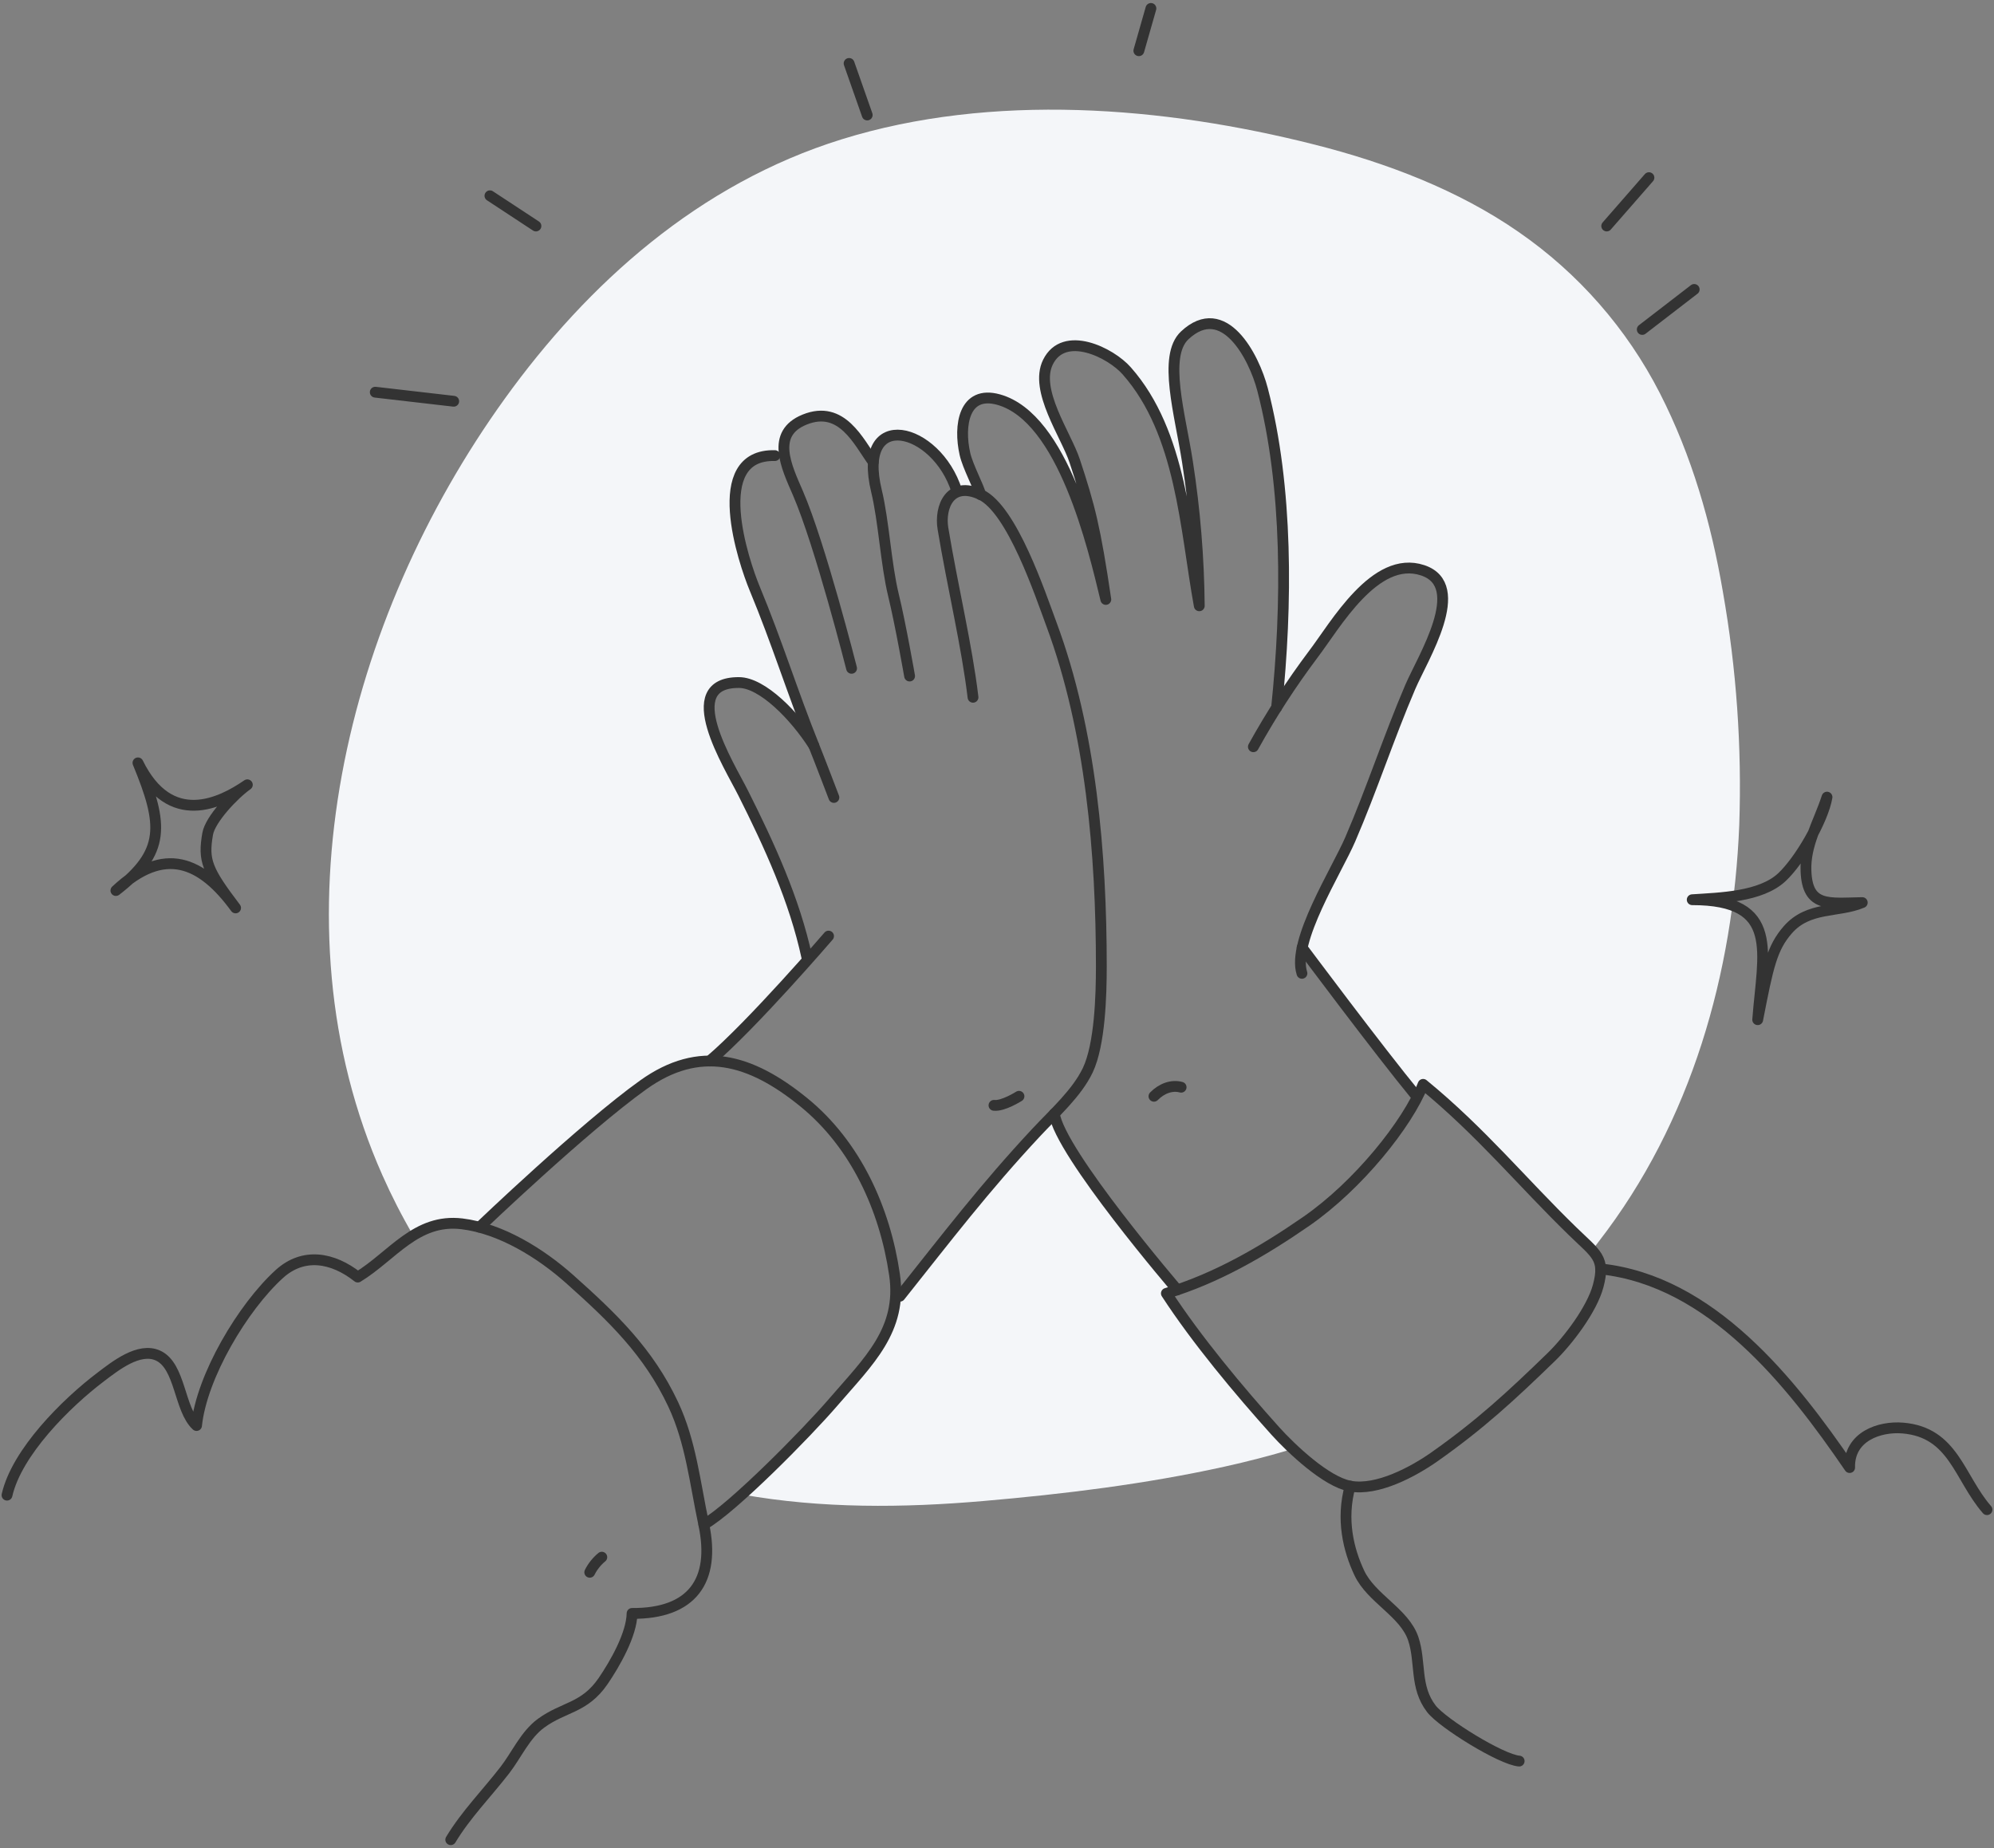 <?xml version="1.0" encoding="UTF-8"?>
<svg xmlns="http://www.w3.org/2000/svg" xmlns:xlink="http://www.w3.org/1999/xlink" width="369px" height="342px" viewBox="0 0 369 342" version="1.1"><rect x="0" y="0" width="369" height="342" fill="#808080" stroke="none"/><title>Hi-Five</title><g id="PMS_One-on-one" stroke="none" stroke-width="1" fill="none" fill-rule="evenodd"><g id="PMS_One_On_One" transform="translate(-669, -241)"><g id="Hi-Five" transform="translate(670, 242)"><g id="BG" transform="translate(59.578, 19.088)" fill="#F4F6F9" fill-rule="nonzero"><path d="M15.901,208.563 C18.559,206.789 21.76,206.017 24.933,206.386 C26.019,206.525 27.093,206.736 28.151,207.018 L28.151,207.018 C28.151,207.018 47.472,188.527 58.47,180.671 C62.7,177.647 66.757,176.281 70.743,176.263 C75.974,171.831 83.975,163.081 88.753,157.706 L88.753,157.062 C86.483,146.468 81.8,136.286 76.951,126.641 C74.383,121.511 64.66,106.181 76.182,106.223 C80.478,106.223 86.507,112.343 90.034,117.891 C86.025,107.917 83.248,98.856 79.09,88.818 C77.1,84.016 70.266,63.926 82.825,64.23 L84.613,64.23 C84.16,61.462 84.833,58.981 88.318,57.567 C95.223,54.77 98.304,61.677 101.02,65.423 L101.056,65.465 C101.723,56.428 113.216,60.49 116.475,70.768 L116.522,70.988 C117.625,70.553 119.066,70.613 120.896,71.478 C120.586,70.064 118.512,66.264 117.988,63.926 C116.797,58.683 117.792,52.086 124.22,53.875 C136.136,57.198 141.724,81.182 144.059,90.858 C142.093,77.556 141.081,73.661 138.304,65.238 C136.708,60.389 130.779,52.151 133.353,46.938 C136.332,40.895 144.947,45.148 147.95,48.578 C158.078,60.043 158.763,77.806 161.355,92.033 C161.273,83.124 160.544,74.232 159.174,65.429 C157.828,56.649 154.563,45.822 158.662,41.987 C165.925,35.193 171.483,45.93 173.056,51.96 C177.786,70.1 177.643,91.86 175.66,110.876 L175.66,110.876 C177.798,107.458 180.05,104.147 182.445,101.01 C186.509,95.689 193.873,82.519 202.702,85.465 C211.198,88.299 202.702,101.666 200.402,107.052 C196.411,116.369 193.289,125.997 189.291,135.26 C187.331,139.818 181.82,148.759 180.408,155.279 C180.408,155.279 194.504,174.187 201.54,182.717 L201.802,182.789 C202.19,182.025 202.529,181.286 202.803,180.588 C213.527,189.362 221.118,198.691 230.477,207.782 C231.99,209.255 233.182,210.293 234.052,211.247 C234.463,210.74 234.868,210.227 235.243,209.714 C252.521,187.453 260.165,159.919 261.279,132.642 C261.78,118.162 260.764,103.67 258.246,89.402 C256.084,76.733 252.509,64.26 246.587,52.67 C240.473,40.719 231.495,30.472 220.456,22.846 C209.291,15.091 196.059,10.057 182.731,6.681 C154.772,-0.406 123.046,-2.976 95.152,5.702 C68.759,13.91 48.199,32.36 32.833,53.696 C3.467,94.46 -10.623,150.525 10.194,197.415 C11.888,201.234 13.793,204.956 15.901,208.563 Z" id="Path" /><path d="M175.457,244.758 C168.707,237.248 160.86,227.86 155.266,219.264 C155.969,219.049 156.666,218.823 157.357,218.59 C153.985,214.635 135.45,192.607 134.533,186.01 C133.413,187.203 132.269,188.318 131.197,189.469 C121.604,199.741 114.723,208.778 105.959,219.789 L105.119,220.284 C104.482,227.884 99.12,233.007 93.651,239.372 C88.332,245.376 82.696,251.091 76.766,256.491 C91.488,259.104 106.555,258.973 121.45,257.684 C136.344,256.396 151.387,254.559 165.978,251.338 C170.238,250.395 174.486,249.304 178.68,248.033 C177.399,246.828 176.291,245.683 175.457,244.758 Z" id="Path" /></g><g id="Character" stroke="#333333" stroke-linecap="round" stroke-linejoin="round" stroke-width="2"><path d="M0.298,275.692 C2.085,267.789 11.177,258.704 17.683,253.789 C20.328,251.785 24.731,248.272 28.222,249.852 C32.428,251.749 32.13,259.82 35.371,262.808 C36.337,253.646 43.957,240.893 50.683,234.773 C55.133,230.729 60.561,231.665 65.208,235.334 C71.613,231.421 76.01,224.46 84.481,225.48 C91.69,226.351 99.06,230.926 104.416,235.704 C112.358,242.784 119.013,249.166 123.582,258.895 C126.847,265.85 127.586,273.324 129.236,281.096 C131.453,291.517 127.074,297.655 115.968,297.578 C115.891,301.491 112.805,306.889 110.606,310.104 C107.139,315.156 103.344,314.816 99.132,317.894 C96.189,320.047 94.598,323.769 92.423,326.579 C89.045,330.939 85.238,334.769 82.414,339.451" id="Path" /><path d="M108.134,289.966 C108.677,288.889 109.438,287.936 110.368,287.169" id="Path" /><path d="M87.723,226.106 C87.723,226.106 107.044,207.615 118.042,199.759 C128.462,192.309 137.816,194.904 147.753,202.992 C157.357,210.812 162.761,222.73 164.536,234.898 C166.032,245.122 159.711,250.926 153.217,258.466 C148.248,264.246 134.533,278.15 129.254,281.132" id="Path" /><path d="M24.528,140.175 C29.294,151.706 29.628,156.71 20.447,163.802 C29.384,155.416 36.301,158.392 42.598,167.018 C37.266,159.997 36.569,158.243 37.433,153.298 C37.903,150.626 42.241,146.021 44.773,144.232 C39.846,147.626 30.486,152.302 24.528,140.175 Z" id="Path" /><path d="M130.315,195.351 C138.185,188.688 152.329,172.231 152.329,172.231" id="Path" /><path d="M165.537,238.877 C174.301,227.866 181.182,218.829 190.774,208.557 C194.176,204.913 198.281,201.286 200.307,197.039 C202.559,192.267 202.809,183.135 202.809,177.832 C202.809,157.074 200.891,134.24 193.604,114.604 C191.537,109.045 186.306,93.273 180.497,90.535 C174.831,87.863 172.842,92.832 173.497,96.805 C175.284,107.577 177.935,118.547 179.061,128.037" id="Path" /><line x1="82.962" y1="73.255" x2="68.443" y2="71.579" id="Path" /><line x1="98.178" y1="40.824" x2="89.665" y2="35.229" id="Path" /><path d="M176.053,89.849 C172.281,77.92 157.441,74.341 161.194,89.849 C162.558,95.474 162.946,103.42 164.346,109.158 C165.639,114.443 167.325,124.106 167.325,124.106" id="Path" /><path d="M182.94,203.553 C184.62,203.755 187.569,201.876 187.569,201.876" id="Path" /><path d="M160.598,84.505 C157.881,80.759 154.801,73.852 147.896,76.649 C141.551,79.22 144.518,85.328 146.663,90.267 C150.798,99.811 156.589,122.68 156.589,122.68" id="Path" /><path d="M212.544,201.876 C214.004,200.391 215.869,199.735 217.573,200.2" id="Path" /><path d="M142.391,83.312 C129.832,83.008 136.666,103.098 138.656,107.899 C142.826,117.938 145.591,126.987 149.6,136.972 C150.738,139.8 153.318,146.576 153.318,146.576" id="Path" /><path d="M230.942,137.193 C234.237,131.241 237.94,125.525 242.023,120.086 C246.087,114.765 253.45,101.594 262.28,104.541 C270.776,107.374 262.28,120.742 259.98,126.128 C255.988,135.445 252.867,145.073 248.869,154.336 C246.355,160.17 238.02,173.209 239.932,179.126" id="Path" /><path d="M148.313,176.15 C146.043,165.556 141.361,155.374 136.511,145.729 C133.943,140.599 124.22,125.269 135.742,125.311 C140.038,125.311 146.067,131.431 149.594,136.978" id="Path" /><path d="M235.237,129.964 C237.221,110.947 237.364,89.187 232.634,71.048 C231.061,65.018 225.485,54.281 218.24,61.063 C214.141,64.898 217.406,75.725 218.752,84.505 C220.122,93.308 220.851,102.199 220.933,111.108 C218.341,96.87 217.65,79.119 207.528,67.654 C204.549,64.242 195.91,59.971 192.931,66.014 C190.357,71.227 196.285,79.465 197.882,84.314 C200.658,92.736 201.671,96.632 203.637,109.933 C201.302,100.264 195.737,76.279 183.798,72.951 C177.369,71.161 176.38,77.759 177.566,83.002 C178.09,85.34 180.164,89.14 180.473,90.553" id="Path" /><path d="M239.962,174.372 C239.962,174.372 254.124,193.359 261.136,201.876" id="Path" /><path d="M194.111,205.092 C195.118,212.351 216.864,237.696 216.864,237.696" id="Path" /><path d="M240.731,225.02 C232.616,230.639 224.049,235.584 214.844,238.352 C220.438,246.947 228.285,256.336 235.035,263.846 C238.014,267.139 244.412,273.199 248.851,274.022 C253.879,274.965 260.606,271.302 264.425,268.618 C272.897,262.653 278.604,257.374 286.075,250.127 C289.203,247.091 293.594,241.299 294.744,237.004 C296.144,231.808 294.38,231.099 290.031,226.864 C280.672,217.773 273.075,208.444 262.357,199.669 C259.462,206.982 250.323,218.375 240.731,225.02 Z" id="Path" /><path d="M248.851,274.022 C247.147,280.166 248.535,285.815 250.549,290.092 C252.771,294.816 258.89,297.416 260.528,302.254 C261.988,306.591 260.761,311.201 263.894,315.24 C265.986,317.93 276.799,324.628 280.129,324.903" id="Path" /><path d="M295.209,233.825 C315.662,236.014 330.491,254.785 341.286,270.586 C341.143,264.866 346.761,262.904 351.14,263.273 C360.548,264.073 361.537,272.441 366.702,278.376" id="Path" /><path d="M337.098,146.516 C336.371,150.793 332.034,158.249 328.757,161.327 C324.813,165.013 317.33,165.156 312.153,165.502 C328.542,165.502 325.212,175.231 324.271,187.704 C326.195,177.808 326.892,174.456 329.829,171.08 C333.678,166.66 339.129,167.924 343.622,166.033 C337.431,166.135 333.458,166.982 333.207,160.188 C333.005,155.285 335.549,151.264 337.098,146.516 Z" id="Path" /><line x1="302.906" y1="59.971" x2="312.522" y2="52.563" id="Path" /><line x1="296.329" y1="40.824" x2="304.145" y2="31.876" id="Path" /><line x1="209.75" y1="8.387" x2="211.984" y2="0.561" id="Path" /><line x1="159.484" y1="20.281" x2="156.13" y2="10.737" id="Path" /></g></g></g></g></svg>
